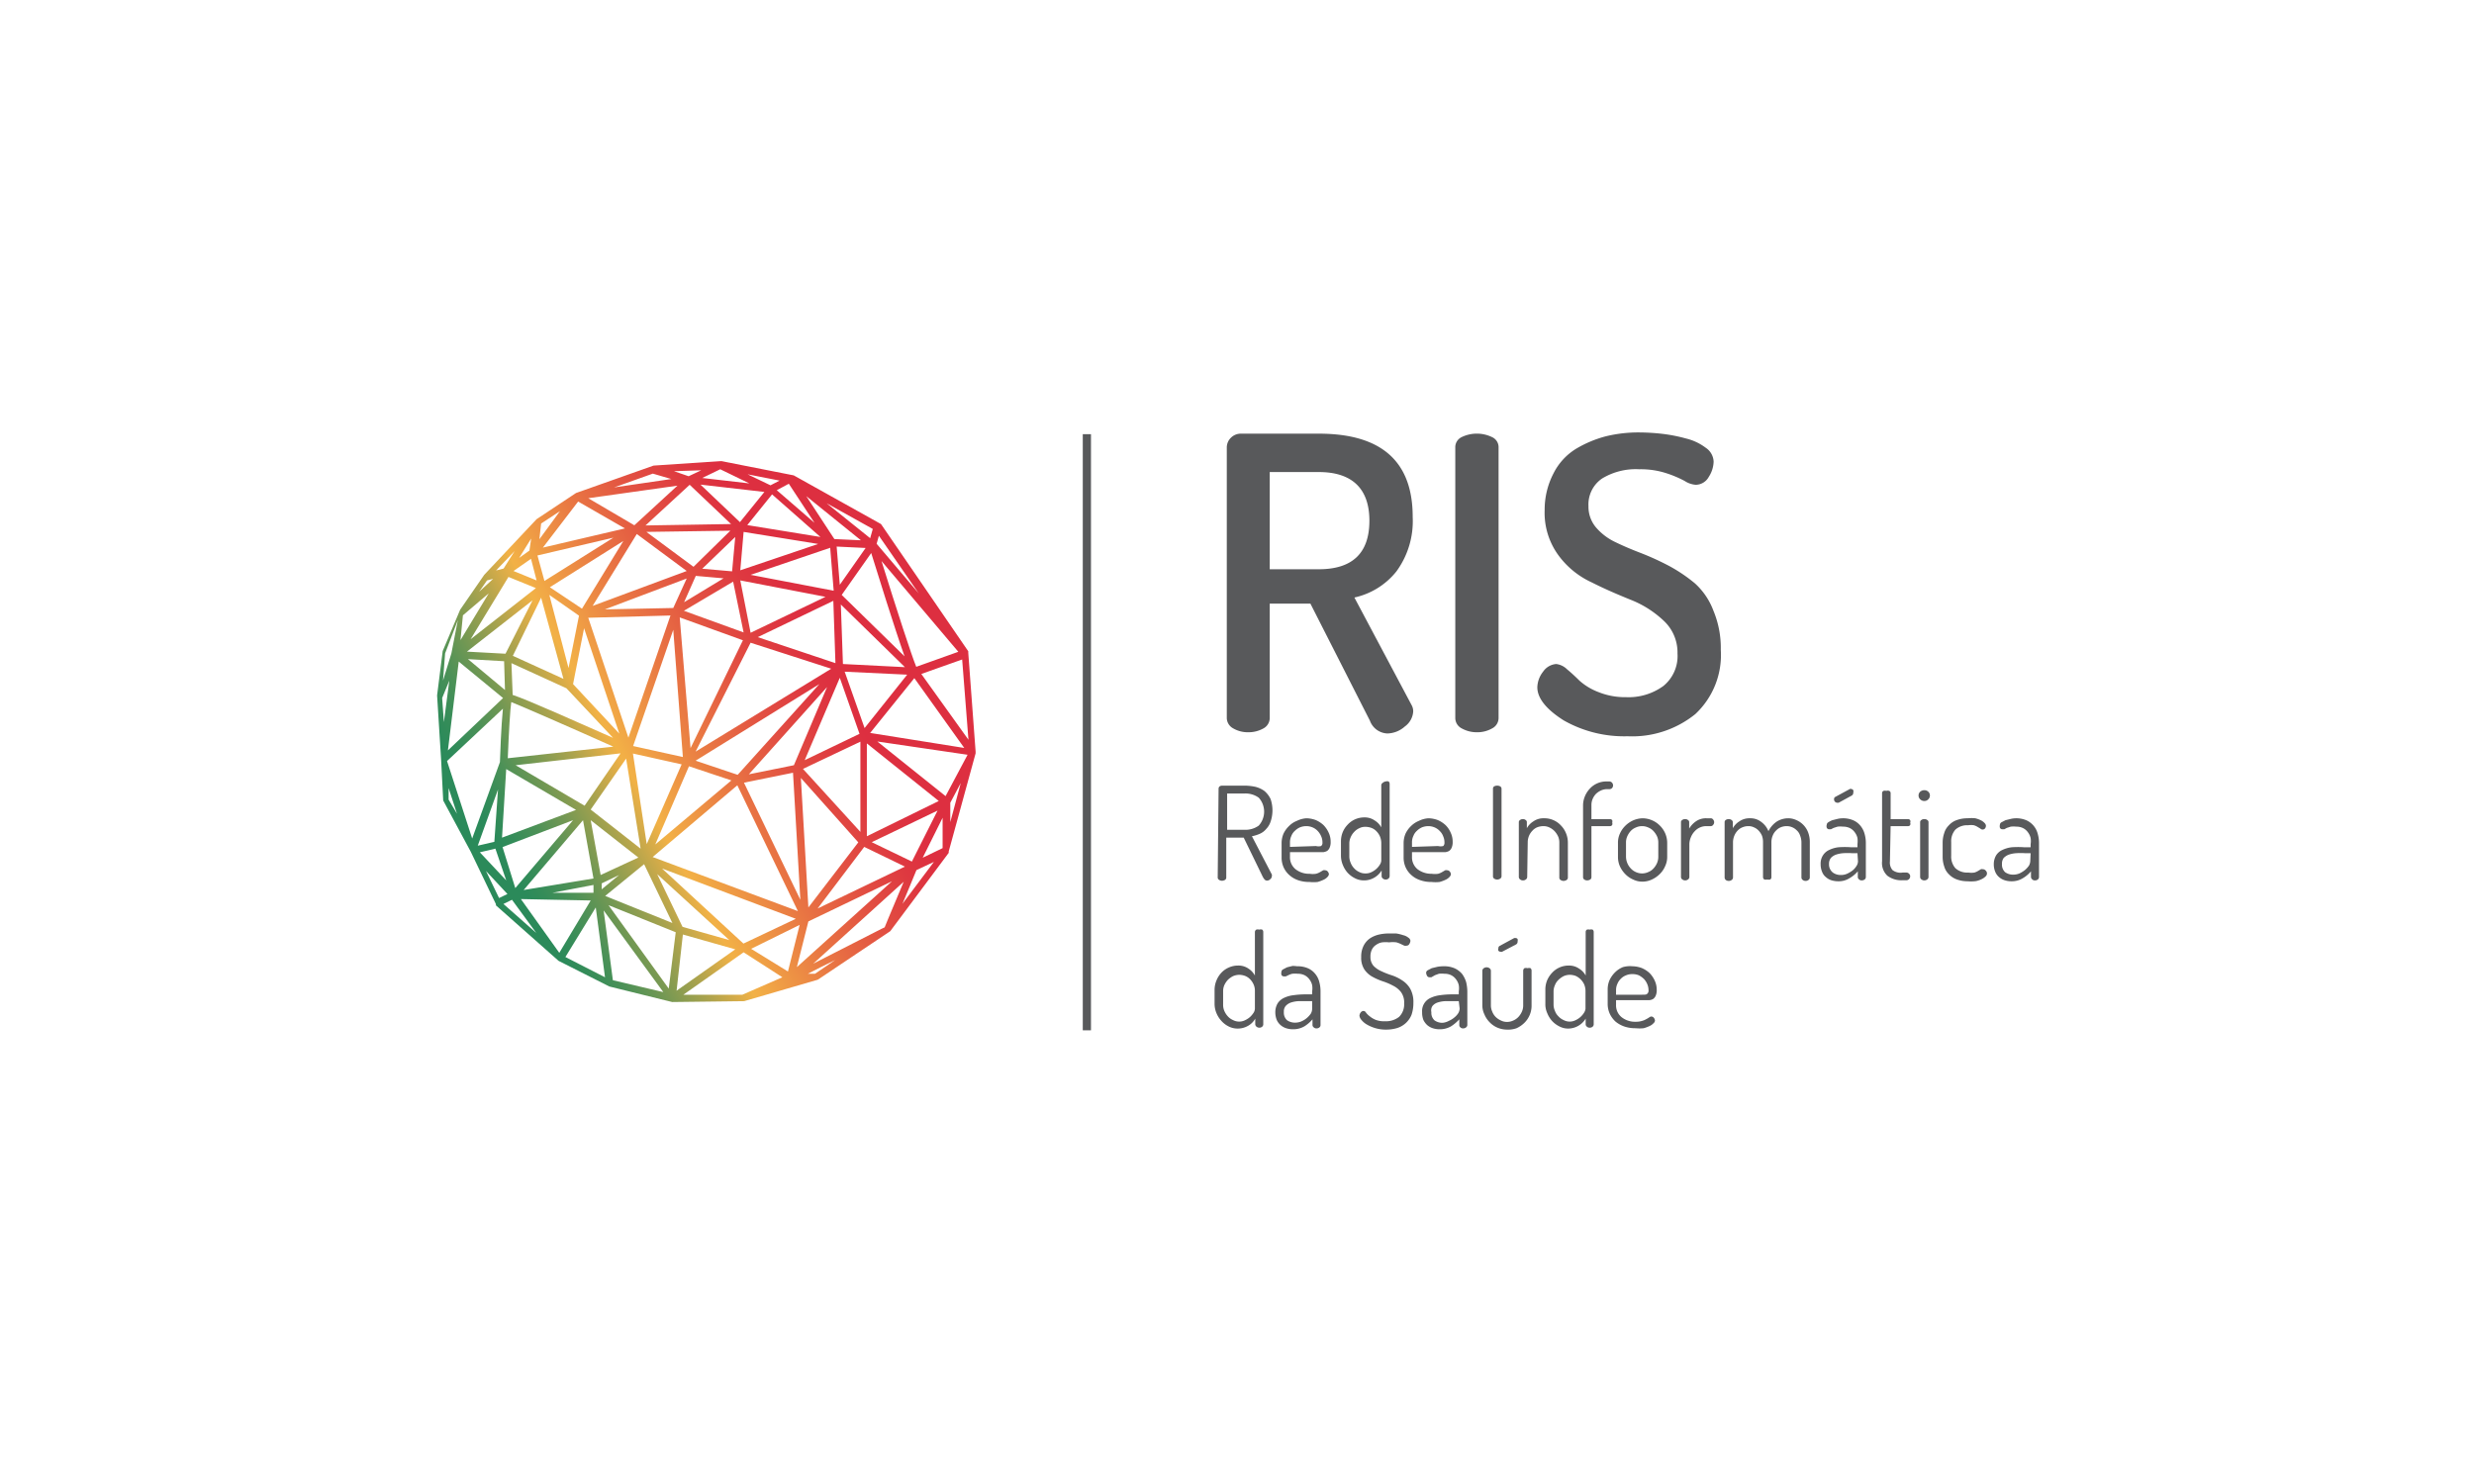 <?xml version="1.0" encoding="UTF-8"?> <svg xmlns="http://www.w3.org/2000/svg" xmlns:xlink="http://www.w3.org/1999/xlink" id="Camada_1" data-name="Camada 1" viewBox="0 0 141.73 85.04"><defs><style>.cls-1{fill:#58595b;}.cls-2{fill:url(#linear-gradient);}</style><linearGradient id="linear-gradient" x1="47.35" y1="38.04" x2="28.58" y2="48.47" gradientUnits="userSpaceOnUse"><stop offset="0" stop-color="#dd2f40"></stop><stop offset="0.08" stop-color="#de3840"></stop><stop offset="0.22" stop-color="#e25042"></stop><stop offset="0.39" stop-color="#e97843"></stop><stop offset="0.59" stop-color="#f2af46"></stop><stop offset="0.6" stop-color="#f2b146"></stop><stop offset="0.6" stop-color="#f1b146"></stop><stop offset="0.71" stop-color="#aba34d"></stop><stop offset="0.81" stop-color="#749853"></stop><stop offset="0.89" stop-color="#4c9157"></stop><stop offset="0.96" stop-color="#348c59"></stop><stop offset="1" stop-color="#2b8a5a"></stop></linearGradient></defs><title>LOGOS FINAIS</title><rect class="cls-1" x="62.03" y="24.88" width="0.47" height="34.16"></rect><path class="cls-1" d="M69.81,45.2c0-.11.07-.17.19-.18h1.31a3,3,0,0,1,.62.07,1.5,1.5,0,0,1,.51.24,1.37,1.37,0,0,1,.35.46,2,2,0,0,1,0,1.29,1.09,1.09,0,0,1-.25.42,1,1,0,0,1-.37.28,2.15,2.15,0,0,1-.45.14l1.14,2.19a.17.17,0,0,1,0,.1.22.22,0,0,1-.09.17.25.25,0,0,1-.19.08.19.19,0,0,1-.15-.08.87.87,0,0,1-.11-.18L71.25,48h-1v2.27a.16.16,0,0,1-.07.15.37.37,0,0,1-.17.05.31.31,0,0,1-.17-.05.16.16,0,0,1-.08-.15Zm.49.27v2.08h1a1.3,1.3,0,0,0,.81-.24,1.19,1.19,0,0,0,0-1.6,1.3,1.3,0,0,0-.81-.24Z"></path><path class="cls-1" d="M74.84,46.89a1.61,1.61,0,0,1,.53.1,1.57,1.57,0,0,1,.44.28,1.5,1.5,0,0,1,.3.43,1.22,1.22,0,0,1,.12.54.77.77,0,0,1-.06.34.44.44,0,0,1-.14.18.65.65,0,0,1-.21.07H73.9v.27a.88.88,0,0,0,.32.71,1.25,1.25,0,0,0,.81.26,1.15,1.15,0,0,0,.36,0,.91.91,0,0,0,.24-.1l.17-.1a.21.21,0,0,1,.12,0,.19.19,0,0,1,.15.08.26.26,0,0,1,.06.15.28.28,0,0,1-.08.15.66.66,0,0,1-.22.16,2,2,0,0,1-.35.13,2.16,2.16,0,0,1-.46,0,1.93,1.93,0,0,1-.65-.1,1.46,1.46,0,0,1-.5-.29,1.31,1.31,0,0,1-.33-.44,1.37,1.37,0,0,1-.12-.58v-.83a1.4,1.4,0,0,1,.11-.53,1.48,1.48,0,0,1,.31-.43,1.27,1.27,0,0,1,.45-.3A1.46,1.46,0,0,1,74.84,46.89Zm.55,1.59a.57.57,0,0,0,.29,0,.22.22,0,0,0,.08-.2.84.84,0,0,0-.07-.35,1,1,0,0,0-.19-.3.86.86,0,0,0-.29-.21.92.92,0,0,0-.38-.08,1,1,0,0,0-.36.07,1,1,0,0,0-.29.2.75.75,0,0,0-.2.29.85.85,0,0,0-.08.35v.28Z"></path><path class="cls-1" d="M79.38,44.78a.29.29,0,0,1,.17,0,.18.18,0,0,1,.06.13v5.29a.2.2,0,0,1-.06.14.24.24,0,0,1-.17.06.23.23,0,0,1-.16-.06.17.17,0,0,1-.07-.14v-.32a1.17,1.17,0,0,1-.4.4,1.15,1.15,0,0,1-.62.17,1.11,1.11,0,0,1-.5-.12,1.43,1.43,0,0,1-.42-.31,1.48,1.48,0,0,1-.28-.45,1.4,1.4,0,0,1-.11-.53v-.81a1.4,1.4,0,0,1,.1-.54,1.35,1.35,0,0,1,.29-.44,1.25,1.25,0,0,1,.42-.3,1.31,1.31,0,0,1,.52-.11,1,1,0,0,1,.61.18,1.05,1.05,0,0,1,.37.39V45a.16.16,0,0,1,.07-.13A.35.35,0,0,1,79.38,44.78ZM77.3,49.09a.94.94,0,0,0,.08.36.92.92,0,0,0,.2.31.86.86,0,0,0,.29.21.72.72,0,0,0,.35.08.73.73,0,0,0,.36-.08,1.11,1.11,0,0,0,.48-.44.46.46,0,0,0,.07-.21v-1a1,1,0,0,0-.08-.4,1,1,0,0,0-.2-.29.77.77,0,0,0-.29-.19,1,1,0,0,0-.33-.06.73.73,0,0,0-.36.08.86.86,0,0,0-.29.21,1,1,0,0,0-.2.3.89.89,0,0,0-.08.35Z"></path><path class="cls-1" d="M81.83,46.89a1.61,1.61,0,0,1,.53.1,1.57,1.57,0,0,1,.44.28,1.33,1.33,0,0,1,.3.43,1.22,1.22,0,0,1,.12.54.77.77,0,0,1-.06.34.44.44,0,0,1-.14.18.65.65,0,0,1-.21.07H80.89v.27a.88.88,0,0,0,.32.71,1.29,1.29,0,0,0,.81.26,1.27,1.27,0,0,0,.37,0,1,1,0,0,0,.23-.1l.17-.1a.21.21,0,0,1,.12,0,.19.19,0,0,1,.15.08.26.26,0,0,1,.06.15.28.28,0,0,1-.08.15.66.66,0,0,1-.22.16,2,2,0,0,1-.35.13,2.09,2.09,0,0,1-.46,0,1.87,1.87,0,0,1-.64-.1,1.42,1.42,0,0,1-.51-.29,1.31,1.31,0,0,1-.33-.44,1.37,1.37,0,0,1-.12-.58v-.83a1.4,1.4,0,0,1,.11-.53,1.48,1.48,0,0,1,.31-.43,1.37,1.37,0,0,1,.45-.3A1.46,1.46,0,0,1,81.83,46.89Zm.55,1.59a.64.64,0,0,0,.3,0,.25.25,0,0,0,.07-.2.84.84,0,0,0-.07-.35.8.8,0,0,0-.19-.3.86.86,0,0,0-.29-.21.92.92,0,0,0-.38-.08,1,1,0,0,0-.36.07,1,1,0,0,0-.29.2.75.75,0,0,0-.2.29.85.85,0,0,0-.08.35v.28Z"></path><path class="cls-1" d="M85.53,45.2a.15.15,0,0,1,.07-.14.38.38,0,0,1,.34,0,.16.16,0,0,1,.08.14v5a.16.16,0,0,1-.08.15.31.31,0,0,1-.34,0,.16.16,0,0,1-.07-.15Z"></path><path class="cls-1" d="M87.49,50.25a.17.17,0,0,1-.07.14.25.25,0,0,1-.17.06.24.24,0,0,1-.17-.06.17.17,0,0,1-.07-.14V47.12a.14.14,0,0,1,.07-.13.23.23,0,0,1,.17-.05.2.2,0,0,1,.15.05.14.14,0,0,1,.07.13v.34a1.05,1.05,0,0,1,.37-.39,1,1,0,0,1,.62-.18A1.26,1.26,0,0,1,89,47a1.25,1.25,0,0,1,.42.3,1.35,1.35,0,0,1,.29.44,1.41,1.41,0,0,1,.11.54v2a.16.16,0,0,1-.08.15.34.34,0,0,1-.17.05.33.33,0,0,1-.16-.05.16.16,0,0,1-.08-.15v-2a.87.87,0,0,0-.07-.35,1.21,1.21,0,0,0-.2-.3,1,1,0,0,0-.29-.21.78.78,0,0,0-.36-.08,1,1,0,0,0-.33.06.73.73,0,0,0-.28.19,1,1,0,0,0-.2.29,1,1,0,0,0-.08.4Z"></path><path class="cls-1" d="M91.17,46.94h1.06a.15.15,0,0,1,.13.06.21.21,0,0,1,0,.13.24.24,0,0,1,0,.14.14.14,0,0,1-.13.07H91.17v2.92a.16.16,0,0,1-.07.14.35.35,0,0,1-.18.05.28.28,0,0,1-.16-.05.16.16,0,0,1-.07-.14V46.15a1.36,1.36,0,0,1,.11-.53,1.45,1.45,0,0,1,.28-.43,1.25,1.25,0,0,1,.42-.3,1.26,1.26,0,0,1,.51-.11h.19a.21.21,0,0,1,.15.07.25.25,0,0,1,.06.16.24.24,0,0,1-.06.15.2.2,0,0,1-.15.06h-.13a.86.86,0,0,0-.36.08,1.07,1.07,0,0,0-.28.19,1,1,0,0,0-.19.29.88.88,0,0,0-.07.33Z"></path><path class="cls-1" d="M94.09,46.89a1.41,1.41,0,0,1,.54.11,1.37,1.37,0,0,1,.45.3,1.39,1.39,0,0,1,.43,1v.81a1.24,1.24,0,0,1-.12.53,1.39,1.39,0,0,1-.31.45,1.57,1.57,0,0,1-.45.31,1.25,1.25,0,0,1-.54.12,1.18,1.18,0,0,1-.53-.12,1.39,1.39,0,0,1-.45-.31,1.57,1.57,0,0,1-.31-.45,1.32,1.32,0,0,1-.11-.53v-.81a1.23,1.23,0,0,1,.11-.53,1.43,1.43,0,0,1,.3-.44,1.52,1.52,0,0,1,.44-.31A1.46,1.46,0,0,1,94.09,46.89ZM95,48.28a.87.87,0,0,0-.07-.35,1.21,1.21,0,0,0-.2-.3.81.81,0,0,0-.3-.21.85.85,0,0,0-.72,0,.81.81,0,0,0-.3.21,1.17,1.17,0,0,0-.19.3.87.87,0,0,0-.07.35v.81a1,1,0,0,0,.27.67.86.86,0,0,0,.29.21.85.85,0,0,0,.72,0,.81.81,0,0,0,.3-.21,1.1,1.1,0,0,0,.2-.31.92.92,0,0,0,.07-.36Z"></path><path class="cls-1" d="M97.76,47.34a.89.89,0,0,0-.67.29,1.05,1.05,0,0,0-.22.34,1.06,1.06,0,0,0-.09.45v1.83a.17.17,0,0,1-.07.14.27.27,0,0,1-.34,0,.17.17,0,0,1-.07-.14V47.12a.14.14,0,0,1,.07-.13.23.23,0,0,1,.17-.05.22.22,0,0,1,.16.05.14.14,0,0,1,.07.13v.36a1.32,1.32,0,0,1,.38-.41,1,1,0,0,1,.61-.18H98a.16.16,0,0,1,.14.07.23.23,0,0,1,.06.16.22.22,0,0,1-.06.15.16.16,0,0,1-.14.07Z"></path><path class="cls-1" d="M101,48.26a1.06,1.06,0,0,0-.06-.37,1,1,0,0,0-.19-.29.77.77,0,0,0-.27-.19.71.71,0,0,0-.32-.07.87.87,0,0,0-.32.06.75.75,0,0,0-.28.18.93.93,0,0,0-.2.3,1,1,0,0,0-.08.4v2a.17.17,0,0,1-.07.14.27.27,0,0,1-.17.06.28.28,0,0,1-.18-.06.2.2,0,0,1-.06-.14V47.12a.15.15,0,0,1,.06-.13.27.27,0,0,1,.18-.05.24.24,0,0,1,.16.05.16.16,0,0,1,.07.13v.34a1.05,1.05,0,0,1,.37-.39,1,1,0,0,1,.61-.18,1,1,0,0,1,.65.21,1.21,1.21,0,0,1,.41.53,1.42,1.42,0,0,1,.49-.56,1.26,1.26,0,0,1,.63-.18,1.1,1.1,0,0,1,.47.1,1.25,1.25,0,0,1,.68.7,1.55,1.55,0,0,1,.1.59v2a.17.17,0,0,1-.07.14.27.27,0,0,1-.34,0,.17.17,0,0,1-.07-.14v-2a1.07,1.07,0,0,0-.08-.41.67.67,0,0,0-.19-.29.8.8,0,0,0-.27-.18.81.81,0,0,0-.31-.06.91.91,0,0,0-.32.06.8.8,0,0,0-.27.18.84.84,0,0,0-.2.29,1,1,0,0,0-.08.38v2a.16.16,0,0,1-.07.15.53.53,0,0,1-.17,0,.47.47,0,0,1-.16,0,.16.16,0,0,1-.08-.15Z"></path><path class="cls-1" d="M105.55,46.89a1.48,1.48,0,0,1,.63.12,1.11,1.11,0,0,1,.41.32,1.25,1.25,0,0,1,.23.46,1.88,1.88,0,0,1,.07.53v1.93a.18.18,0,0,1-.06.14.28.28,0,0,1-.18.06.2.2,0,0,1-.15-.06.16.16,0,0,1-.07-.14v-.32a1.81,1.81,0,0,1-.47.39,1.15,1.15,0,0,1-.65.18,1.34,1.34,0,0,1-.4-.06.87.87,0,0,1-.31-.18.7.7,0,0,1-.22-.31,1.1,1.1,0,0,1-.08-.43.87.87,0,0,1,.13-.5.81.81,0,0,1,.35-.31,1.62,1.62,0,0,1,.55-.16,4.9,4.9,0,0,1,.7,0h.38v-.18a1.48,1.48,0,0,0,0-.35.86.86,0,0,0-.15-.32.78.78,0,0,0-.27-.24.86.86,0,0,0-.41-.09,1.35,1.35,0,0,0-.31,0l-.22.07-.16.08-.1,0a.15.15,0,0,1-.14-.09.28.28,0,0,1,0-.17.17.17,0,0,1,.09-.14,1.2,1.2,0,0,1,.23-.12l.32-.08A1.47,1.47,0,0,1,105.55,46.89Zm.86,2h-.31a4,4,0,0,0-.5,0,1.66,1.66,0,0,0-.41.08.74.74,0,0,0-.3.19.54.54,0,0,0-.11.35A.59.59,0,0,0,105,50a.76.76,0,0,0,.46.14.84.84,0,0,0,.35-.07,1.69,1.69,0,0,0,.32-.19,1,1,0,0,0,.22-.25.51.51,0,0,0,.09-.27ZM105.33,46l-.07,0a.19.19,0,0,1-.19-.21.13.13,0,0,1,.08-.13l.83-.45a.06.06,0,0,1,.06,0,.17.17,0,0,1,.13.07.27.27,0,0,1,0,.14.18.18,0,0,1-.09.17Z"></path><path class="cls-1" d="M108.27,49.36a.66.66,0,0,0,.15.5A.76.76,0,0,0,109,50h.2a.21.21,0,0,1,.17.07.2.2,0,0,1,.06.14.23.23,0,0,1-.06.16.21.21,0,0,1-.17.07H109a1.32,1.32,0,0,1-.88-.26,1,1,0,0,1-.3-.83V45.44a.14.14,0,0,1,.08-.12.25.25,0,0,1,.16,0,.26.26,0,0,1,.17,0,.14.14,0,0,1,.08.12v1.5h1a.14.14,0,0,1,.12.06.17.17,0,0,1,0,.14.19.19,0,0,1,0,.14.14.14,0,0,1-.12.06h-1Z"></path><path class="cls-1" d="M110.24,45.28a.33.33,0,0,1,.23.09.29.29,0,0,1,.09.22.29.29,0,0,1-.09.21.3.3,0,0,1-.23.1.33.33,0,0,1-.24-.1.29.29,0,0,1-.09-.21.29.29,0,0,1,.09-.22A.36.36,0,0,1,110.24,45.28Zm0,1.66a.23.23,0,0,1,.17.05.14.14,0,0,1,.07.13v3.13a.17.17,0,0,1-.07.14.27.27,0,0,1-.34,0,.17.17,0,0,1-.07-.14V47.12a.14.14,0,0,1,.07-.13A.23.23,0,0,1,110.24,46.94Z"></path><path class="cls-1" d="M112.73,50.5a1.79,1.79,0,0,1-.64-.11,1.19,1.19,0,0,1-.45-.3,1,1,0,0,1-.26-.44,1.69,1.69,0,0,1-.09-.56V48.3a1.69,1.69,0,0,1,.09-.56,1,1,0,0,1,.26-.44,1.08,1.08,0,0,1,.44-.3,1.8,1.8,0,0,1,.65-.11,2,2,0,0,1,.43,0,1.61,1.61,0,0,1,.33.12.72.72,0,0,1,.21.16.23.23,0,0,1,.07.15.25.25,0,0,1-.06.16.18.18,0,0,1-.26,0l-.15-.09a.9.9,0,0,0-.22-.1,1.06,1.06,0,0,0-.33,0,1,1,0,0,0-.73.25,1,1,0,0,0-.24.71v.79a1,1,0,0,0,.24.71,1,1,0,0,0,.74.25,1.16,1.16,0,0,0,.35,0,.9.9,0,0,0,.22-.1l.15-.09a.18.18,0,0,1,.11,0,.21.21,0,0,1,.17.08.22.22,0,0,1,0,.32.78.78,0,0,1-.22.16,1.35,1.35,0,0,1-.34.12A2.06,2.06,0,0,1,112.73,50.5Z"></path><path class="cls-1" d="M115.47,46.89a1.48,1.48,0,0,1,.63.12,1.17,1.17,0,0,1,.64.78,1.88,1.88,0,0,1,.07.53v1.93a.18.18,0,0,1-.06.14.25.25,0,0,1-.17.06.21.21,0,0,1-.16-.06.19.19,0,0,1-.07-.14v-.32a1.76,1.76,0,0,1-.46.39,1.19,1.19,0,0,1-.66.18,1.23,1.23,0,0,1-.39-.06.92.92,0,0,1-.32-.18.79.79,0,0,1-.22-.31,1.1,1.1,0,0,1-.08-.43,1,1,0,0,1,.13-.5.81.81,0,0,1,.35-.31,1.7,1.7,0,0,1,.55-.16,5,5,0,0,1,.7,0h.38v-.18a1.1,1.1,0,0,0,0-.35.86.86,0,0,0-.15-.32.78.78,0,0,0-.27-.24.84.84,0,0,0-.4-.09,1.45,1.45,0,0,0-.32,0l-.22.07-.15.08-.11,0a.15.15,0,0,1-.14-.09.37.37,0,0,1,0-.17.17.17,0,0,1,.09-.14l.23-.12.33-.08A1.34,1.34,0,0,1,115.47,46.89Zm.86,2H116a3.85,3.85,0,0,0-.49,0,1.65,1.65,0,0,0-.42.08.81.81,0,0,0-.3.19.54.54,0,0,0-.1.35.58.58,0,0,0,.18.47.78.78,0,0,0,.46.14.92.92,0,0,0,.36-.07,1.61,1.61,0,0,0,.31-.19,1.34,1.34,0,0,0,.23-.25.59.59,0,0,0,.08-.27Z"></path><path class="cls-1" d="M72.14,53.27a.29.29,0,0,1,.17,0,.18.18,0,0,1,.06.13v5.3a.18.18,0,0,1-.06.13.24.24,0,0,1-.17.06.25.25,0,0,1-.16-.06.19.19,0,0,1-.07-.13v-.33a1.06,1.06,0,0,1-.39.4,1.18,1.18,0,0,1-.62.17,1.13,1.13,0,0,1-.51-.12,1.39,1.39,0,0,1-.41-.31,1.51,1.51,0,0,1-.29-.45,1.4,1.4,0,0,1-.11-.53v-.81a1.41,1.41,0,0,1,.11-.54,1.44,1.44,0,0,1,.28-.44,1.28,1.28,0,0,1,.43-.3,1.26,1.26,0,0,1,.51-.11,1,1,0,0,1,.62.18,1.11,1.11,0,0,1,.36.39v-2.5a.17.17,0,0,1,.08-.13A.31.31,0,0,1,72.14,53.27Zm-2.07,4.3a.89.89,0,0,0,.07.36,1.1,1.1,0,0,0,.2.31.86.86,0,0,0,.29.21.76.76,0,0,0,.72,0,1.15,1.15,0,0,0,.29-.2,1.33,1.33,0,0,0,.19-.24.48.48,0,0,0,.06-.21v-1a.87.87,0,0,0-.08-.4,1,1,0,0,0-.2-.29.81.81,0,0,0-.29-.19,1,1,0,0,0-.33-.06.94.94,0,0,0-.36.08,1.27,1.27,0,0,0-.29.21,1.21,1.21,0,0,0-.2.3.87.87,0,0,0-.07.35Z"></path><path class="cls-1" d="M74.31,55.37a1.48,1.48,0,0,1,.63.12,1.11,1.11,0,0,1,.41.32,1.17,1.17,0,0,1,.23.46,2,2,0,0,1,.07.54v1.93a.16.16,0,0,1-.06.13.25.25,0,0,1-.17.06.21.21,0,0,1-.16-.06.17.17,0,0,1-.07-.13v-.33a2,2,0,0,1-.46.4,1.27,1.27,0,0,1-.66.17,1.23,1.23,0,0,1-.39-.06.92.92,0,0,1-.32-.18.84.84,0,0,1-.22-.3,1.19,1.19,0,0,1-.08-.44,1,1,0,0,1,.13-.5.88.88,0,0,1,.35-.31,1.7,1.7,0,0,1,.55-.16,5,5,0,0,1,.7-.05h.38v-.17a1.12,1.12,0,0,0,0-.36.86.86,0,0,0-.15-.32.78.78,0,0,0-.27-.24.84.84,0,0,0-.4-.09,1.45,1.45,0,0,0-.32,0,.93.93,0,0,0-.22.08l-.15.07-.11,0a.15.15,0,0,1-.14-.09.37.37,0,0,1,0-.17s0-.09.09-.14l.23-.12.32-.08A2.2,2.2,0,0,1,74.31,55.37Zm.86,2h-.31l-.49,0a1.65,1.65,0,0,0-.42.08.72.72,0,0,0-.3.2.49.49,0,0,0-.1.34.58.58,0,0,0,.18.47.78.78,0,0,0,.46.14.92.92,0,0,0,.36-.07,1.23,1.23,0,0,0,.31-.19,1.34,1.34,0,0,0,.23-.25.56.56,0,0,0,.08-.27Z"></path><path class="cls-1" d="M79.34,58.52a1.21,1.21,0,0,0,.81-.25,1,1,0,0,0,.29-.77,1,1,0,0,0-.18-.65,1.3,1.3,0,0,0-.46-.37,3.49,3.49,0,0,0-.59-.25,3.51,3.51,0,0,1-.59-.26,1.33,1.33,0,0,1-.46-.42,1.22,1.22,0,0,1-.18-.71,1.36,1.36,0,0,1,.15-.67,1.13,1.13,0,0,1,.37-.41,1.62,1.62,0,0,1,.51-.21,2.62,2.62,0,0,1,.54-.06l.43,0a2.46,2.46,0,0,1,.41.1.71.71,0,0,1,.29.14.24.24,0,0,1,.12.18.38.38,0,0,1-.06.18.18.18,0,0,1-.16.1.31.31,0,0,1-.13,0l-.19-.09A1.5,1.5,0,0,0,80,54a1.61,1.61,0,0,0-.42,0,1.75,1.75,0,0,0-.4,0,.79.79,0,0,0-.34.14.67.67,0,0,0-.24.26.87.87,0,0,0-.09.42.76.76,0,0,0,.18.53,1.43,1.43,0,0,0,.46.31,4.53,4.53,0,0,0,.59.23,2.49,2.49,0,0,1,.59.29,1.41,1.41,0,0,1,.46.48,1.57,1.57,0,0,1,.18.81,2.08,2.08,0,0,1-.11.69,1.31,1.31,0,0,1-.82.75,2.18,2.18,0,0,1-.63.09,2.11,2.11,0,0,1-.64-.09,2.16,2.16,0,0,1-.48-.21,1.12,1.12,0,0,1-.3-.26.42.42,0,0,1-.11-.24.34.34,0,0,1,.07-.18.21.21,0,0,1,.16-.09.17.17,0,0,1,.14.09,1,1,0,0,0,.21.21,1.3,1.3,0,0,0,.35.21A1.32,1.32,0,0,0,79.34,58.52Z"></path><path class="cls-1" d="M82.71,55.37a1.48,1.48,0,0,1,.63.12,1.23,1.23,0,0,1,.42.32,1.53,1.53,0,0,1,.23.46,2.42,2.42,0,0,1,.07.54v1.93a.17.17,0,0,1-.07.13.25.25,0,0,1-.17.06.21.21,0,0,1-.16-.06.16.16,0,0,1-.06-.13v-.33a2.31,2.31,0,0,1-.47.4,1.27,1.27,0,0,1-.66.17,1.23,1.23,0,0,1-.39-.06.92.92,0,0,1-.32-.18,1,1,0,0,1-.22-.3,1.2,1.2,0,0,1-.07-.44.82.82,0,0,1,.47-.81,1.77,1.77,0,0,1,.55-.16,5,5,0,0,1,.7-.05h.38v-.17a1.12,1.12,0,0,0,0-.36.86.86,0,0,0-.15-.32.78.78,0,0,0-.27-.24.82.82,0,0,0-.4-.09,1.45,1.45,0,0,0-.32,0l-.22.08L82,56l-.11,0a.15.15,0,0,1-.14-.09.37.37,0,0,1-.05-.17s0-.09.09-.14l.23-.12.33-.08A2,2,0,0,1,82.71,55.37Zm.86,2h-.31l-.49,0a1.65,1.65,0,0,0-.42.08.63.63,0,0,0-.29.2A.45.45,0,0,0,82,58a.58.58,0,0,0,.18.47.78.78,0,0,0,.46.14A.92.92,0,0,0,83,58.5a1.23,1.23,0,0,0,.31-.19,1.07,1.07,0,0,0,.23-.25.56.56,0,0,0,.08-.27Z"></path><path class="cls-1" d="M86.33,59a1.41,1.41,0,0,1-.54-.11,1.34,1.34,0,0,1-.45-.31,1.37,1.37,0,0,1-.3-.45,1.2,1.2,0,0,1-.12-.52v-2a.19.19,0,0,1,.07-.12.28.28,0,0,1,.18-.06.27.27,0,0,1,.17.06.19.19,0,0,1,.07.12v2a.83.83,0,0,0,.07.34.89.89,0,0,0,.19.31,1,1,0,0,0,.3.21.77.77,0,0,0,.36.09.86.86,0,0,0,.36-.08.9.9,0,0,0,.3-.21,1.1,1.1,0,0,0,.2-.31.84.84,0,0,0,.07-.35v-2a.19.19,0,0,1,.07-.13.35.35,0,0,1,.18,0,.31.31,0,0,1,.17,0,.18.18,0,0,1,.06.13v2a1.37,1.37,0,0,1-.41,1,1.57,1.57,0,0,1-.45.31A1.42,1.42,0,0,1,86.33,59Zm-.28-4.46a.1.1,0,0,1-.07,0,.18.18,0,0,1-.14-.06.19.19,0,0,1,0-.14.14.14,0,0,1,.08-.14l.83-.45s0,0,.06,0a.16.16,0,0,1,.13.06.3.3,0,0,1,0,.14.18.18,0,0,1-.09.17Z"></path><path class="cls-1" d="M91.07,53.27a.31.31,0,0,1,.17,0,.18.18,0,0,1,.06.13v5.3a.18.18,0,0,1-.06.13.25.25,0,0,1-.17.06.21.21,0,0,1-.16-.06.16.16,0,0,1-.07-.13v-.33a1.18,1.18,0,0,1-1,.57,1.08,1.08,0,0,1-.5-.12,1.43,1.43,0,0,1-.42-.31,1.48,1.48,0,0,1-.28-.45,1.23,1.23,0,0,1-.11-.53v-.81a1.4,1.4,0,0,1,.1-.54,1.46,1.46,0,0,1,.29-.44,1.25,1.25,0,0,1,.42-.3,1.27,1.27,0,0,1,.52-.11,1,1,0,0,1,.61.18,1.05,1.05,0,0,1,.37.39v-2.5a.16.16,0,0,1,.07-.13A.34.34,0,0,1,91.07,53.27ZM89,57.57a.9.9,0,0,0,.08.36.79.79,0,0,0,.2.31.86.86,0,0,0,.29.21.73.73,0,0,0,.35.09.74.74,0,0,0,.36-.09,1.11,1.11,0,0,0,.48-.44.52.52,0,0,0,.07-.21v-1a1,1,0,0,0-.08-.4,1,1,0,0,0-.49-.48,1,1,0,0,0-.33-.06.86.86,0,0,0-.36.08,1.27,1.27,0,0,0-.29.21.83.83,0,0,0-.2.3.89.89,0,0,0-.08.35Z"></path><path class="cls-1" d="M93.52,55.37a1.61,1.61,0,0,1,.53.1,1.57,1.57,0,0,1,.44.28,1.5,1.5,0,0,1,.3.43,1.25,1.25,0,0,1,.12.54.77.77,0,0,1-.06.34.44.44,0,0,1-.14.18.48.48,0,0,1-.21.07H92.58v.27a.87.87,0,0,0,.32.71,1.25,1.25,0,0,0,.81.26,1.15,1.15,0,0,0,.36-.05.91.91,0,0,0,.24-.1,1.28,1.28,0,0,0,.17-.1.21.21,0,0,1,.12-.05.19.19,0,0,1,.15.08.29.29,0,0,1,.06.15.22.22,0,0,1-.08.15.66.66,0,0,1-.22.16,2,2,0,0,1-.35.13,2.16,2.16,0,0,1-.46,0,1.93,1.93,0,0,1-.65-.1,1.62,1.62,0,0,1-.5-.28,1.45,1.45,0,0,1-.33-.45,1.37,1.37,0,0,1-.12-.58v-.83a1.31,1.31,0,0,1,.11-.52,1.52,1.52,0,0,1,.31-.44,1.37,1.37,0,0,1,.45-.3A1.46,1.46,0,0,1,93.52,55.37ZM94.07,57c.15,0,.25,0,.29-.05a.22.22,0,0,0,.08-.2.87.87,0,0,0-.07-.35,1,1,0,0,0-.19-.3,1.27,1.27,0,0,0-.29-.21.92.92,0,0,0-.38-.07.86.86,0,0,0-.36.07.81.81,0,0,0-.29.19.84.84,0,0,0-.2.29.85.85,0,0,0-.08.35V57Z"></path><path class="cls-2" d="M55.47,37.41l0-.09-5-7.29-5-2.79-4.16-.82-3.87.26-4.44,1.57-2.26,1.5-3,3.19-1.38,2-1,2.37-.32,2.54.23,3.68.12,2.34,1.58,2.94,1.44,3,0,.07L32,55.06l2.91,1.47,3.6.89,4.12-.05,4.22-1.23L51,53.36l3.35-4.49,0-.08,1.54-5.62v-.11Zm-7.18.64-.12-3.41,3.67,3.59Zm3.68.61-2.44,3.06-1.14-3.23Zm-3.75-4.57,1.69-2.4c.36,1.16,1.34,4.31,1.91,5.92Zm-.11-.58-.18-2.19,1.66.08Zm0,5.33,1.13,3.21-3.14,1.51Zm1.18,3.66v5.17L46,44.06Zm-6.69-6.26L39.18,35,42,33.33Zm-.19-3.56.19-2.2,4.27.69Zm0,.58,4.88.94L43,36.26Zm-3.47,2.12,3.62,1.31-3,6.18Zm.18,8-2.85-.63,2.3-6.66Zm.07-8.87L39.86,33l1.59.14Zm2.75-1.77-1.71-.15,1.89-1.82Zm-2.21-.26-2.7-2,4.81-.07Zm-1.16,2.36-3.92.08,4.69-1.77Zm-.16.43-2.41,7-2.3-6.87Zm-2.93,6.77-2.65-2.84.63-3.2Zm-.36.24c-2-.88-4.94-2.2-5.75-2.46L29.3,38l3.15,1.44Zm.07.5-6.1.67c.06-1.52.14-2.84.2-3.22C29.92,40.48,32.58,41.64,35.17,42.8Zm.36.39-2.06,3-3.95-2.32Zm.32.3.83,5.16-2.86-2.24Zm.39-.29,2.79.62-2,4.57Zm3.21.73,2.43.81-4.36,3.67Zm.38-.32,7.09-4.39-4.68,5.2Zm0-.52L43,36.83l4.62,1.49Zm3.56-6.56,4.33-2.08L47.86,38ZM43,32.94l4.56-1.55.2,2.46Zm-.19-2.85,1.42-1.76L47,30.77Zm-.42-.17-2.26-2.15,3.66.42Zm-.51.11-4.9.08,2.53-2.33Zm-2.54,2.69-5.39,2,2.53-4.12Zm-6,2.16L31.5,33.65,35.71,31Zm-.17.4-.6,3-1.1-4.19Zm-.89,3.62-2.9-1.32L31,34.25Zm-1.77-4.5-1.55,3.06-2.21-.12Zm-3.55,2.23,2.17-3.57,1.57.64Zm1.92,1.26.05,1.65-2.12-1.77ZM29,44.07l4,2.34L28.76,48ZM32.83,47l-3.31,3.89-.73-2.35Zm.57,0,.6,3.34L30,51ZM34,50.71v.45l-2.36,0ZM33.84,47l2.73,2.14-2.16,1Zm1.63,3.14-1,.82v-.34Zm1.43-.62,1.62,3.37-3.85-1.55Zm.75.57,4.13,3.78-2.68-.76Zm.28-.32,7.66,2.88-3,1.42Zm-.54-.66L42.24,45l3.47,7.21Zm5.23-4.26,2.81-.57.42,7.28Zm2.86-1-2.58.52,4.48-5Zm3.69,4.42L46.31,52l-.43-7.42Zm.34.26,2.33,1.13-5,2.4Zm.43-.27,3.77-1.81-1.47,2.92Zm-.28-.34V42.6l4.12,3.3Zm2.72-9.06,2.86,4L49.85,42ZM50.5,32.15l4.4,5.2-2.41.86C52.22,37.56,51.34,34.85,50.5,32.15Zm-.15-1.45L52.63,34l-2.41-2.84ZM50,30.31l-.15.53-2.49-2Zm-.68.65-1.52-.07-1.61-2.46Zm-2.66-1-2.16-1.87.69-.37Zm-2-2.42-.52.27-1.31-.63Zm-3.4-.65,1.67.81-2.7-.31Zm-1.09.06-.72.34L38.61,27Zm-2.77.19,1.06.31-3.28.48Zm1.41.69-2.47,2.27L33.7,28.55Zm-5.69.91,2.68,1.54-4.7,1.1ZM31,30l1.08-.71L30.9,30.9Zm4.14.81-3.95,2.48-.4-1.46Zm-4.4,2.45-1.32-.54,1-.7Zm-.31-2.4-.1.69-.59.42Zm-.95.72-.63,1-.43.11Zm-1.58,1.68.35-.09-.8.74Zm-1.38,2L28,34l-1.62,2.68Zm-.24,2.65L28.82,40l-3.16,3Zm-.78-.47.73-1.91-.37,1.91L25.38,39ZM25.33,40l.41-1-.31,2.38Zm.37,5.82,0-.66.48,1.47Zm-.09-2.21,3.2-3c-.1,1-.16,2.73-.17,3.06l-1.59,4.38Zm2.92,1.63-.21,3-.95.22Zm-.15,3.39L29,50.45l-1.51-1.61Zm-.54,1.28,1.23,1.32-.48.23Zm1,1.89.49-.24,1.39,1.9Zm1-.28,4,.08-1.8,3Zm2.55,3.32L34.13,52l.53,4Zm2.72,1.33-.53-4L38,56.85Zm3.2.48-3.45-4.78,3.85,1.55Zm.81-3.1,3,.85-3.36,2.37ZM42.53,57l-3.38,0,3.45-2.43L44.82,56Zm.5-2.63L45.81,53l-.67,2.67Zm3.28-1.57,4.79-2.3-5.45,4.92Zm.38,3-.41,0c.44-.23,1-.51,1.57-.79Zm4.19-3.15-.2.49-.17.08-3.92,2,5.18-4.69Zm.82-.86c.27-.65.58-1.38.8-1.93l1-.47ZM54,48.6l-1.14.55L54,46.86Zm.44-1.49V46l.6-1.13Zm-.27-1.49-3.91-3.13,5.17.76Zm-1.39-7,2.34-.83.36,4.6Z"></path><path class="cls-1" d="M70.28,41.14V25.65a.78.78,0,0,1,.24-.57.8.8,0,0,1,.58-.23h4.45q5.39,0,5.38,4.78A4.88,4.88,0,0,1,80,32.74a4.24,4.24,0,0,1-2.41,1.5l3.28,6.17a.73.73,0,0,1,.09.35,1.15,1.15,0,0,1-.48.87,1.55,1.55,0,0,1-1,.4,1.11,1.11,0,0,1-1-.73l-3.41-6.71H72.74v6.55a.68.68,0,0,1-.36.6,1.74,1.74,0,0,1-.88.22,1.65,1.65,0,0,1-.85-.22A.69.69,0,0,1,70.28,41.14Zm2.46-8.52h2.81c1.93,0,2.9-.93,2.9-2.78s-1-2.79-2.9-2.79H72.74Z"></path><path class="cls-1" d="M83.37,41.14V25.65a.64.64,0,0,1,.36-.6,2,2,0,0,1,1.75,0,.63.63,0,0,1,.37.6V41.14a.67.67,0,0,1-.37.6,1.7,1.7,0,0,1-.87.22,1.75,1.75,0,0,1-.87-.22A.67.67,0,0,1,83.37,41.14Z"></path><path class="cls-1" d="M88.07,39.38a1.51,1.51,0,0,1,.33-.89,1,1,0,0,1,.75-.44,1.06,1.06,0,0,1,.62.3c.24.2.48.42.71.65a3.46,3.46,0,0,0,1.07.65,4.07,4.07,0,0,0,1.6.3,3.39,3.39,0,0,0,2.14-.64,2.21,2.21,0,0,0,.81-1.86,2.48,2.48,0,0,0-.79-1.88,5.88,5.88,0,0,0-1.89-1.2c-.74-.3-1.49-.62-2.24-1a4.89,4.89,0,0,1-1.9-1.55,4.12,4.12,0,0,1-.79-2.59A4.51,4.51,0,0,1,89,27.12a3.48,3.48,0,0,1,1.3-1.41A6.58,6.58,0,0,1,92,25a7.87,7.87,0,0,1,1.91-.22,12.28,12.28,0,0,1,1.32.08,9.22,9.22,0,0,1,1.37.27,3.07,3.07,0,0,1,1.12.53,1,1,0,0,1,.45.79,1.69,1.69,0,0,1-.28.88.86.86,0,0,1-.75.45,1.35,1.35,0,0,1-.63-.22,6.38,6.38,0,0,0-1.07-.45,4.75,4.75,0,0,0-1.53-.22,3.73,3.73,0,0,0-2.13.53A1.8,1.8,0,0,0,91,29a1.84,1.84,0,0,0,.42,1.21,3.31,3.31,0,0,0,1.09.84c.45.22.94.43,1.49.64a15.6,15.6,0,0,1,1.62.74,9,9,0,0,1,1.48,1A4,4,0,0,1,98.16,35a5.54,5.54,0,0,1,.42,2.23,4.63,4.63,0,0,1-1.46,3.69,5.75,5.75,0,0,1-3.88,1.27,7,7,0,0,1-3.66-.91C88.57,40.64,88.07,40,88.07,39.38Z"></path></svg> 